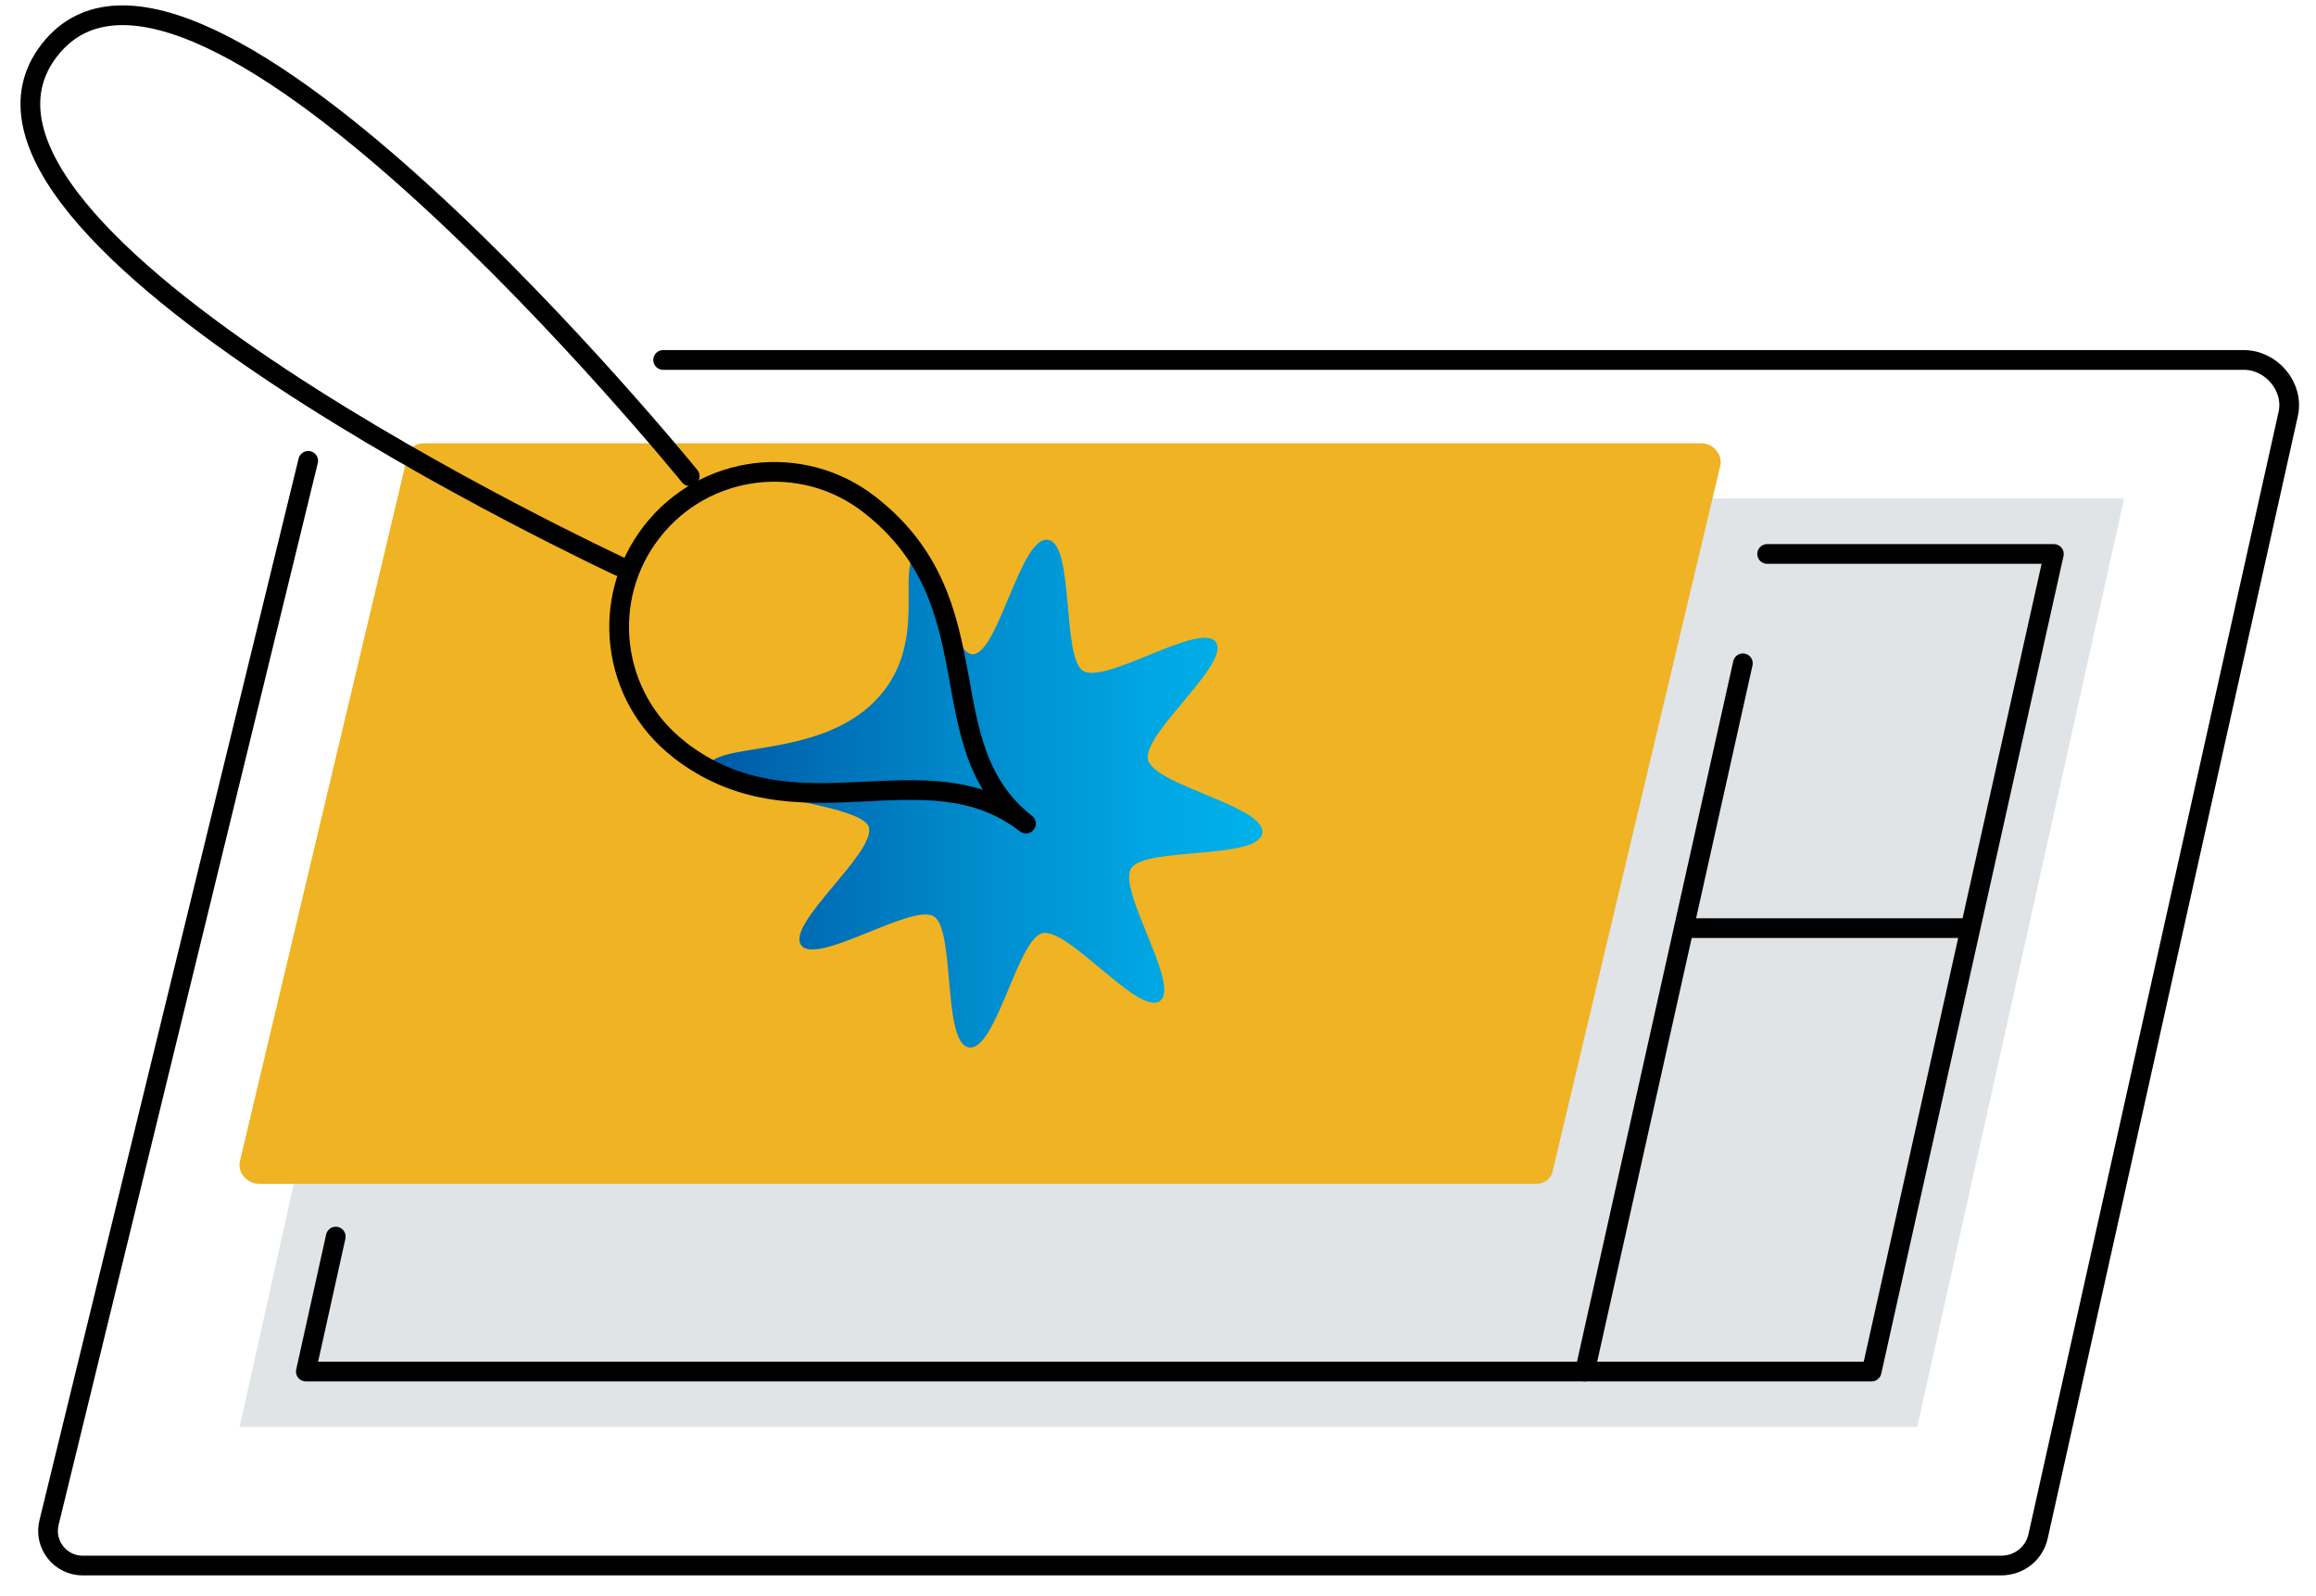 <svg width="235" height="162" viewBox="0 0 235 162" fill="none" xmlns="http://www.w3.org/2000/svg">
<path d="M67.286 36.528H227.669C230.509 36.528 232.787 39.284 232.183 41.998L206.8 155.905C206.406 157.663 204.873 158.872 203.031 158.872H8.392C6.114 158.872 4.427 156.734 4.975 154.513L31.272 46.766" stroke="black" stroke-width="2" stroke-linecap="round" stroke-linejoin="round"/>
<path d="M24.311 144.809L45.306 50.591H215.533L194.537 144.809H24.311Z" fill="#E1E4E6"/>
<path d="M179.308 56.216H208.403L189.911 139.184H160.816L176.847 67.311" stroke="black" stroke-width="2" stroke-linecap="round" stroke-linejoin="round"/>
<path d="M24.353 117.795L41.369 46.175C41.552 45.458 42.198 44.98 42.972 44.98H172.614C173.852 44.98 174.836 46.161 174.541 47.314L157.525 118.934C157.342 119.652 156.695 120.13 155.922 120.13H26.28C25.042 120.13 24.058 118.948 24.353 117.795Z" fill="url(#paint0_linear_1920_19)"/>
<path d="M170.941 94.184H199.066" stroke="black" stroke-width="2" stroke-linecap="round" stroke-linejoin="round"/>
<path d="M160.816 139.184H31.033L34.07 125.488" stroke="black" stroke-width="2" stroke-linecap="round" stroke-linejoin="round"/>
<path d="M128.078 84.552C127.656 87.28 116.125 85.916 114.775 88.123C113.383 90.416 119.837 100.02 117.7 101.581C115.562 103.142 108.377 94.072 105.761 94.705C103.244 95.323 101.036 106.714 98.322 106.292C95.594 105.87 96.958 94.339 94.75 92.989C92.542 91.639 82.853 98.052 81.292 95.914C79.731 93.777 88.802 86.591 88.169 83.975C87.536 81.359 71.378 80.642 71.814 77.928C72.25 75.214 82.825 77.098 88.717 71.206C94.427 65.497 90.841 57.763 92.978 56.202C95.116 54.641 96.283 67.016 98.898 66.369C101.416 65.75 103.623 54.359 106.337 54.781C109.052 55.203 107.702 66.734 109.909 68.084C112.202 69.477 121.806 63.022 123.367 65.159C124.928 67.297 115.858 74.483 116.491 77.098C117.123 79.714 128.5 81.823 128.078 84.537V84.552Z" fill="url(#paint1_linear_1920_19)"/>
<path d="M69.986 48.327C69.986 48.327 19.656 -13.647 5.031 5.07C-9.594 23.802 62.842 57.467 62.842 57.467" stroke="black" stroke-width="2" stroke-linecap="round" stroke-linejoin="round"/>
<path d="M68.875 76.03C62.027 70.686 60.803 60.786 66.161 53.938C71.505 47.089 81.405 45.866 88.253 51.223C101.148 61.292 93.92 75.622 104.102 83.581C93.906 75.622 80.927 85.452 68.875 76.044V76.03Z" stroke="black" stroke-width="2" stroke-linecap="round" stroke-linejoin="round"/>
<defs>
<linearGradient id="paint0_linear_1920_19" x1="43.675" y1="138.327" x2="155.233" y2="26.769" gradientUnits="userSpaceOnUse">
<stop stop-color="#F0B323"/>
<stop offset="1" stop-color="#F0B323"/>
</linearGradient>
<linearGradient id="paint1_linear_1920_19" x1="71.8" y1="80.544" x2="128.078" y2="80.544" gradientUnits="userSpaceOnUse">
<stop stop-color="#0058A5"/>
<stop offset="0.14" stop-color="#0068B1"/>
<stop offset="0.52" stop-color="#008FD0"/>
<stop offset="0.82" stop-color="#00A8E3"/>
<stop offset="1" stop-color="#00B1EA"/>
</linearGradient>
</defs>
</svg>
